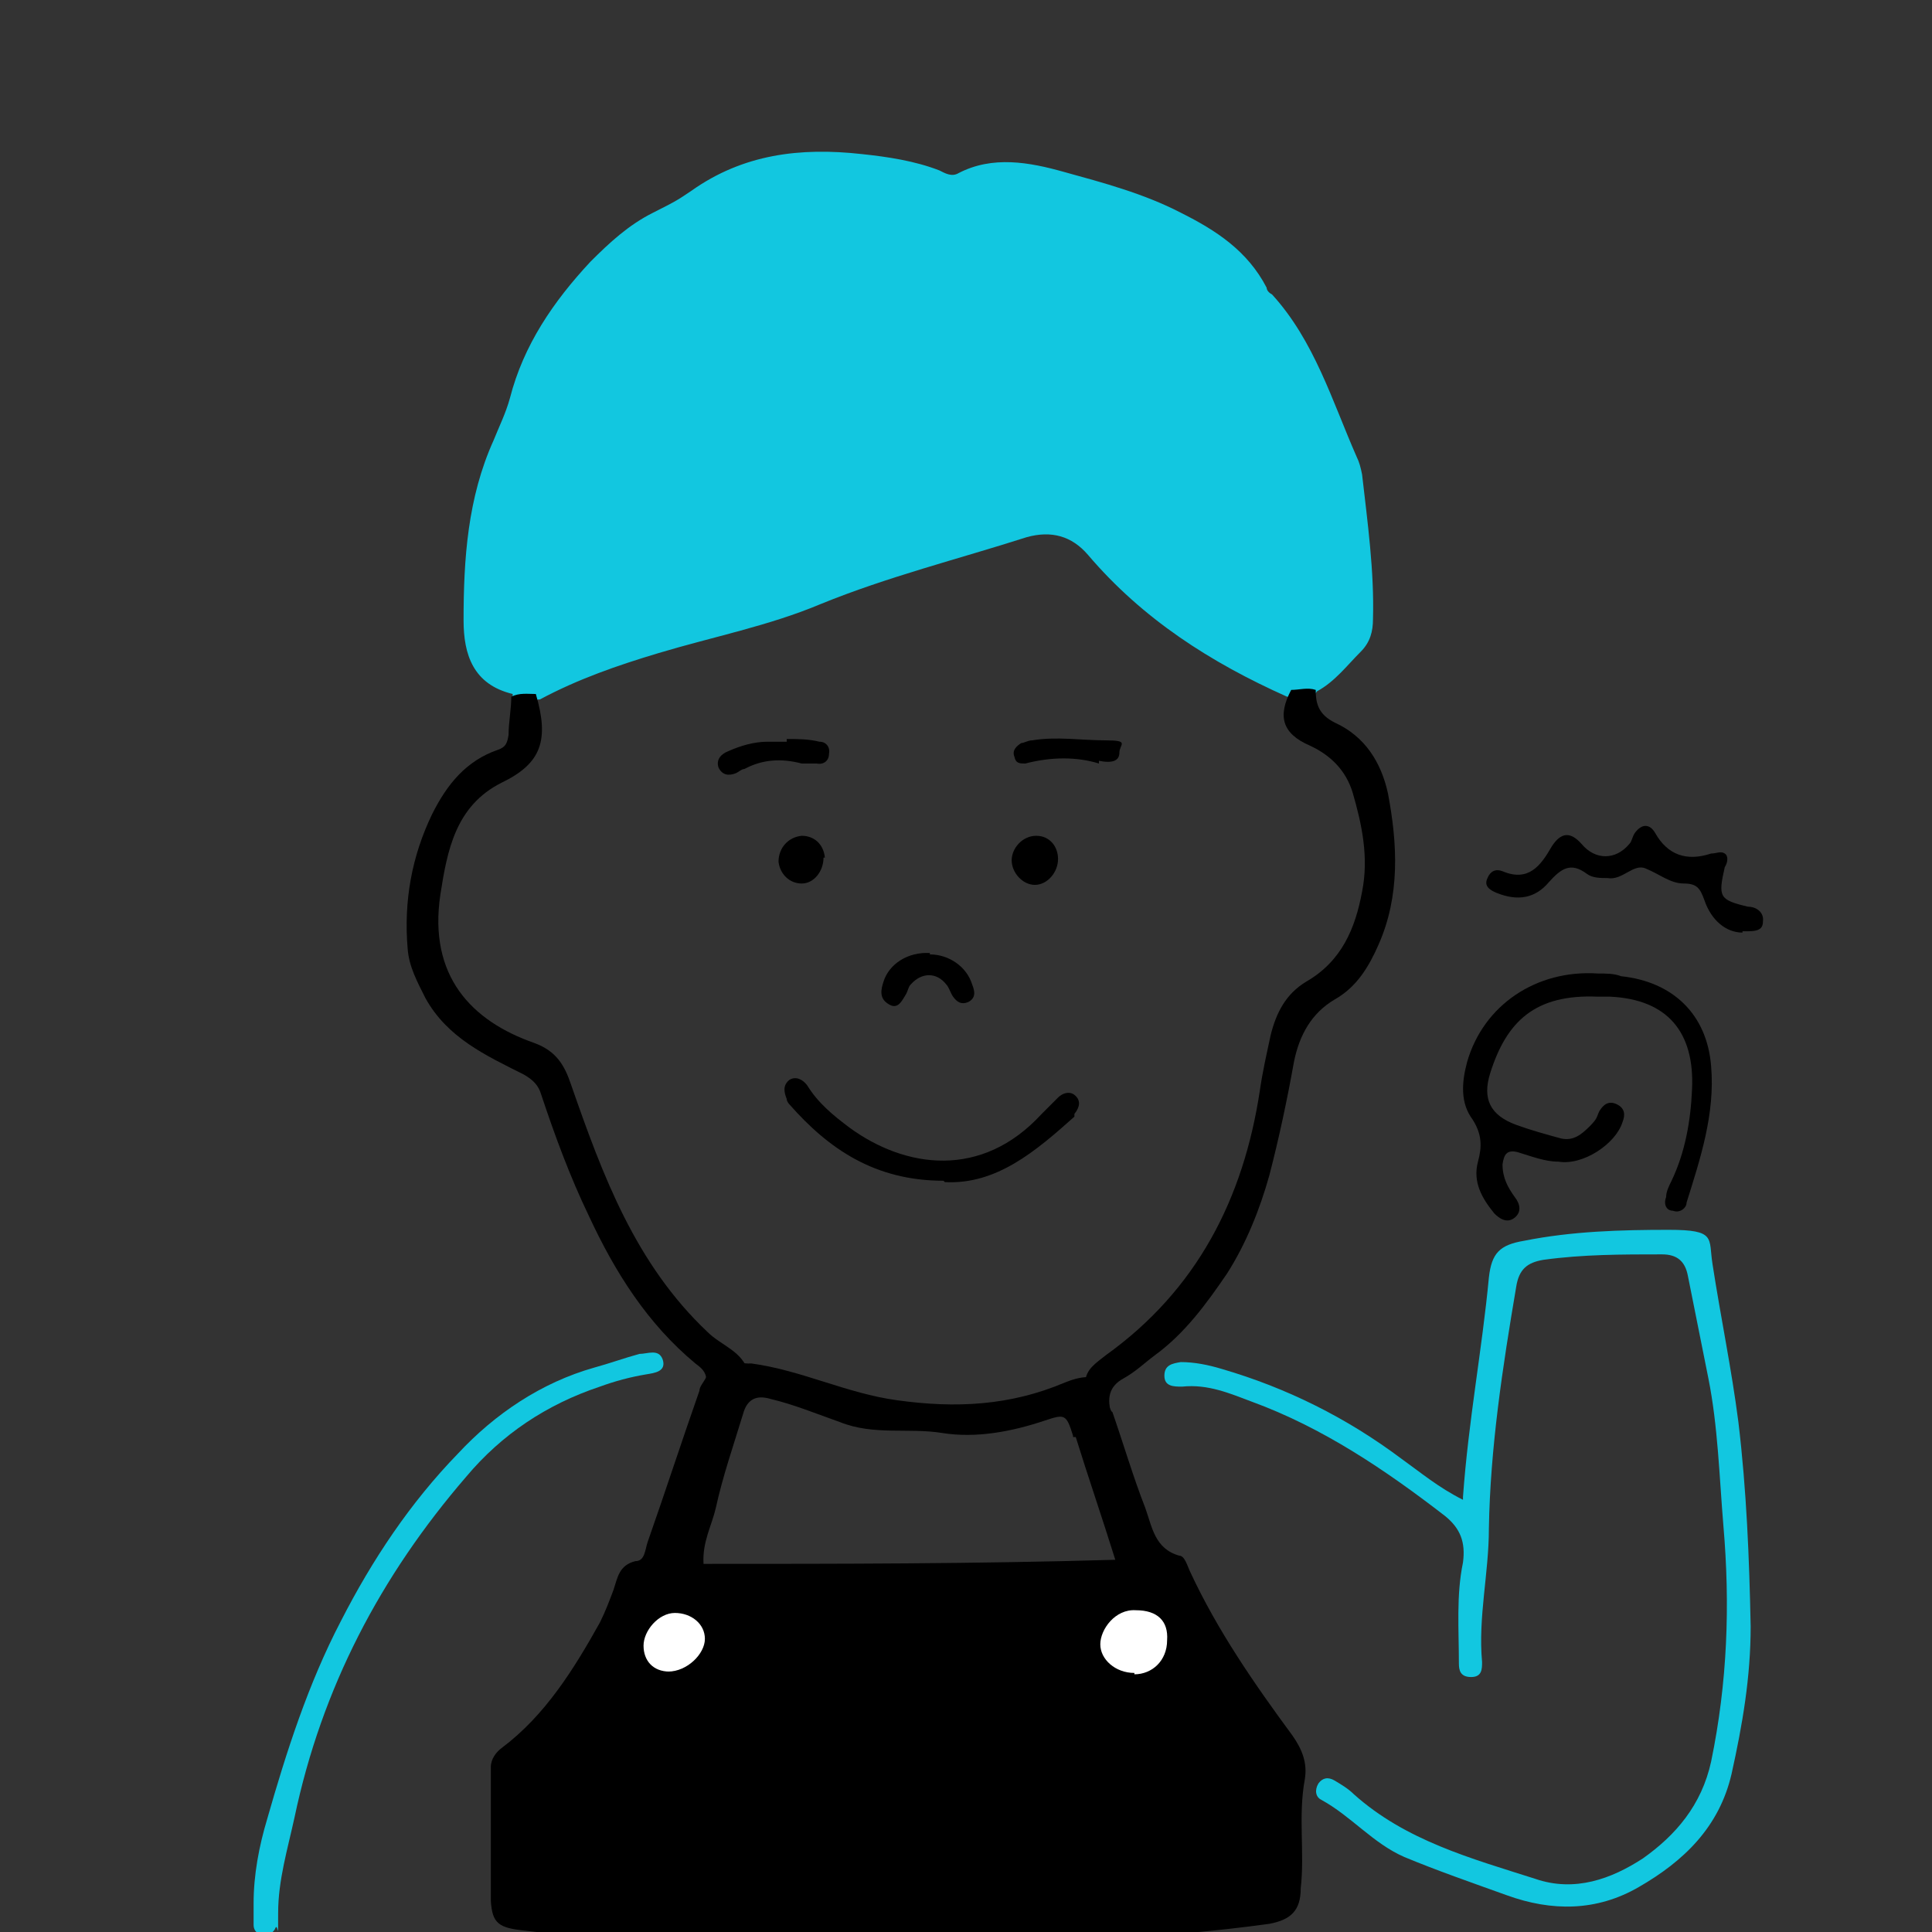 <?xml version="1.0" encoding="UTF-8"?>
<svg xmlns="http://www.w3.org/2000/svg" id="_レイヤー_1" version="1.1" viewBox="0 0 141.7 141.7">
  <rect x="0" y="0" width="141.7" height="141.7" fill="#333333" stroke="none"/>
  <defs>
    <style>
      .st0 {
        fill: #fff;
      }

      .st1 {
        fill: #12c7e0;
      }

      .st2 {
        fill: #ef6000;
      }
    </style>
  </defs>
  <g>
    <path d="M-98.5,98.9c-1.2-1.1-1.3-1.1-2.5,0,0-.6,0-1.1-.7-1.4-1.1-.4-2.1-.5-3.2-.2-4.8,1.4-9.3,3.4-13,6.9-2.5,2.4-5,4.7-7.3,7.3-.6.7-.7,1.2-.6,1.9.3,1.7.4,3.4.9,5.1.7,2.3.6,4.7,1.1,7v.9c0,.4-.2.7-.6.8-.4,0-.7,0-1-.3-.4-.3-.6-.8-.6-1.3,0-4.8-1.6-9.3-2-14-.3-3.6-1.6-7-1.9-10.5-.2-2.2-.5-2.1-2.6-2.1-3.2,0-6.3,1.2-9.6,1.3-.4,0-.6.3-.7.7v.9c.2,10,.5,20.1,2.1,30,1,6.4,4.3,9.2,10.2,10.5h.9c.6.1,1.1.5,1,1.2s-.7.9-1.3.8c-1.8-.1-3.4-.8-4.9-1.5-3.7-1.6-6.3-4.4-7.2-8.5-.7-3.2-1-6.4-1.4-9.6-1-7.7-1.2-15.5-.9-23.2.1-3.6-.1-7-.7-10.4-.3-1.8,0-3.6.5-5.3,1.5-4.8,6-5.9,9.8-5,3.7.9,5.6,3,6,6.2,0,.7.2,1.4-.2,1.9-1,1.1-.5,2-.2,3.1.5,1.6.6,3.4.2,5.1-.1.5-.2.9,0,1.4,1,3.4,1.2,7.1,2.3,10.5,0,.2,0,.4.3.8,3.2-3.1,6.2-6.2,9.6-8.7s7.4-4,11.7-5.4c-2.7-2-4.2-4.6-6.1-6.9-1.2,1.1-2.4,1.8-3.9,1.8.5-1.6,1.4-2.6,3.3-2.3.8,0,.9-.3,1-1,0-1.3-.2-2.5-.7-3.7s-.9-2.4-1.3-3.6c-.2-.6,0-1.1,0-1.7,1.2,0,1.6,1.1,2,2,.6,1.5,1.1,3,1.2,4.6.5,5.2,4.3,7.9,8.2,10.5,1.4.9,3.2,1.3,4.2,2.8-.2,1-.7,1.1-1.5.5h0ZM-142.2,98.1c0,.6.4.9,1,.8h1.3c2.6-.8,5.3-1.1,8.1-1.2,1.2,0,1.7-.7,1.8-1.7.1-.8.1-1.7,0-2.6-.3-1.2-.5-1.3-1.8-.8-1.9.7-3.7,1.5-5.8,1.1-2.3-.4-3.6-3.1-2.2-5,.4-.5.8-.8,1.4-.5.5.3.5.8.2,1.3-.1.2-.3.5-.4.8-.3,1.2,0,1.6,1.4,1.8,1.9.3,3.6-.4,5.1-1.2,2.2-1.2,2.7-3.7,1.2-5.7-1.7-2.4-4.3-3.1-7.1-2.8-2.6.3-4.4,1.6-5.1,4.3-.3,1-.4,2-.5,3,.5,2.8.9,5.7,1.4,8.5h0Z"></path>
    <path d="M-114.8,90.8c-1.2.7-2.4.2-3.5-.3-.6-.3-1.1-.7-1.6-1.1-5.2-5-9.9-10.3-12.2-17.5-1.5-4.5-2.4-9-2.3-13.7.1-3.3.8-6.4,1.4-9.6.9-4.3,3.1-8,5.1-11.8.5-.9,1.1-1.7,1.7-2.5,2.3-2.4,4.5-5,7.1-7.2,5.5-4.6,11.4-8.7,18.3-11.1,4-1.4,8.1-2.3,12.4-2.6,2.7-.2,5.3.4,7.8,1.3,1.1.4,2.2.4,3.4.2,2.9-.4,5.8-.4,8.8-.2,3.7.3,7,1.4,10.3,2.9.5.2,1.1.5,1.5.8,2.8,2.2,5.7,4.4,8.3,6.8,1.3,1.2,2,2.8,3,4.2,2.4,3.3,4.5,6.6,6.3,10.3,3,6.2,4.7,12.8,5.1,19.7.3,5.4-.4,10.6-1.4,15.8-.3,1.4-.7,2.8-1.3,4.1-2,3.9-4,7.8-6.8,11.2-1.7,2.1-3.8,3.9-6.5,4.8-1.7.6-3.4.6-5.1.2-1.8-.4-3.1-1.5-3.6-3.3,0-1.2-1.1-2.1-.9-3.4,0-.6.2-1.2.6-1.6,4.8-4.9,6-11.3,7.4-17.6.7-3.2.9-6.4,1.5-9.6.3-1.4-.3-2-1.6-2.1-2.7-.3-5.2-1.3-7.8-1.8-3.5-.6-6.3-2.7-9.2-4.5-3.4-2.1-6.9-4.2-9-7.9-.7-1.2-1.6-.8-2.5-.2-4,3.1-8.4,5.6-13.2,7.3-5.8,2-11.5,4.1-17.7,4.4-.6,0-1.3.2-1.9.3-1.8,0-2.4,1.1-2.4,2.8,0,6.1.5,12.2,2.6,18,.2.6.4,1.2.5,1.9,0,1.8.9,3.3,1.4,4.9.3,1,.7,2,.8,3.1,0,1.3-.2,2.2-1.8,2.4-1.3,0-2.2,1-3,1.8v.4Z"></path>
    <path d="M-69.1,98.5c1.2,4.8,3.2,9.3,4.4,14.2.3,1.2.6,2.5,1.9,3.2.4.2.5.8.7,1.3.9,4.1,2.9,7.5,6.2,10,1.2,1,1.7,2.1,1.6,3.6-.3,3.7,0,7.3-.4,11-.2,1.8-.7,2.6-2.3,2.8-2.4.4-4.7,1-7.2,1-10.8,0-21.5.1-32.3.3-5.5,0-10.9,0-16.3-.6-2.4-.2-2.7-.5-2.6-2.9,0-2-.5-3.8-.5-5.8v-1.3c-.3-2.6.2-4.7,2.1-6.8,2.9-3.3,4.8-7.3,5.7-11.6.2-.8.4-1.4,1.3-1.4s1.1-.6,1.3-1.3c1.4-4.8,2.9-9.6,4.4-14.4,0-.3.2-.5.4-.8,1-1.7,1.5-1.7,2.9,0v.7c-1.5,4.3-2.9,8.7-3.8,13.2-.4,2.2-.4,2.3,1.9,2.3h4.3c4.2,0,8.5,0,12.7.4s8.4-.4,12.7-.5c2.3,0,2.5-.5,1.9-2.9-1.1-4.2-2.4-8.3-3.6-12.4-.2-.9,0-1.6.7-2.2.2,0,.4-.2.6-.3,1-.2,1.4.3,1.6,1.2h-.3,0Z"></path>
    <path d="M-69.1,98.5c-.5-.5-1-1-1.7-.9,0-.7.6-.9,1.1-1.2,3.5-1.8,6.9-3.7,9.5-6.7.4-.4.8-.8,1.5-.7,0,1.2.7,2.3.5,3.6-.5-.2-.3-.8-.7-1.1-1.5,1-2.4,2.5-4,3.7,1.5.8,2.8,1.5,4.1,2.2,7.3,4.1,11.9,10.3,14.6,18.2,2.1,6.1,3.2,12.5,4.2,18.9.3,2.1.2,4.2.8,6.2,0,.5,0,1.1-.6,1.2-.7.2-1-.3-1.2-.9v-1.3c-.5-6.6-1.6-13.1-3.3-19.5-1.1-4.2-2.7-8.3-5.1-12-3.3-5-7.9-8.5-13.2-11-1.3-.6-2.6-.9-3.8.3-.7.6-1.7.7-2.4,1.3l-.2-.3h-.1Z"></path>
    <path d="M-143.4,75c0,.5,0,.9-.3,1.2-.4.5-.9.5-1.3,0-.6-.6-.6-2.4,0-2.9.4-.4.8-.2,1.1,0,.4.4.5,1,.5,1.5h0v.2Z"></path>
    <path d="M-138.9,73.9c0,.7,0,1.7-1.1,1.7s-.8-1-.8-1.7.2-1.5,1.1-1.5.8.8.8,1.5Z"></path>
    <path d="M-148.4,75.4c.7,0,1.3.7,1.4,1.6,0,.6-.1,1-.7,1.1-.6,0-1.6-1-1.6-1.7s.4-1,.9-1h0Z"></path>
    <path d="M-152.5,78.3c1,0,2.3,1.1,2.3,1.9s-.1.6-.4.7c-.7.2-1.2-.3-1.7-.6-.4-.3-.7-.7-.6-1.2,0-.4.3-.6.5-.6v-.2h-.1Z"></path>
    <path d="M-71.7,99.4c-4.3,1.9-8.8,2.8-13.4,2.5-4-.3-8-.6-11.7-2.3-.5-.2-1-.5-1.6-.3v-.4c.6,0,1.3,0,1.3-.9h.4c3.1,1.6,6.5,1.7,9.8,2.2,4.6.6,9.1,0,13.4-1.8.9-.4,1.7-.7,2.6-.8-.3.6-1,1-.8,1.8h0Z"></path>
    <path class="st0" d="M-67.7,124.4c-1.3,0-2.3-.7-2.3-2s1.2-2.6,2.6-2.6,2.3.9,2.3,2-1.1,2.5-2.6,2.6Z"></path>
    <path class="st0" d="M-103.3,124.1c-1.5,0-2.2-.6-2.2-1.8s1.1-2.7,2.4-2.7,2.3.8,2.3,2-1.2,2.5-2.6,2.5h0Z"></path>
    <path d="M-84.4,86.6c-3,0-5.5-1.6-7.8-3.6-.5-.5-.9-1.1-1-1.9,0-.4,0-.7.4-.9.4-.2.7,0,1,.2.2.2.4.4.5.7,1.2,2.2,3.3,3.3,5.6,4,2.3.7,5.6-.6,7-2.7.2-.2.3-.5.4-.7.3-.6.7-1.5,1.6-.9.7.5.2,1.1-.2,1.7-1.3,2.3-4.7,4.2-7.5,4.3v-.2Z"></path>
    <path class="st2" d="M-102.6,77c-1.6,0-2.5-.9-2.4-2.4,0-1.5,1.3-2.6,2.9-2.5,1.3,0,2.2.9,2.2,2.2s-1.1,2.8-2.6,2.8h0Z"></path>
    <path class="st2" d="M-63.9,73.8c0,1.5-1,2.5-2.6,2.5s-2.5-1-2.5-2.4,1.1-2.3,2.5-2.3,2.6.8,2.6,2.2Z"></path>
    <path d="M-87,73c0-1.6,1.2-2.9,2.6-2.8,1.4,0,2.7,1.3,2.8,2.8,0,.5,0,1.1-.7,1.2-.5,0-.8-.3-.8-.8v-.6c0-.6-.4-1.1-1.1-1.1s-.8.6-.9,1.2v.4c0,.5-.3,1-1,1s-.8-.5-.8-1.3h0Z"></path>
    <path d="M-92.1,65.3c0,.9-.9,1.9-1.9,2-1,0-1.9-.8-1.9-1.9s.8-1.8,1.7-1.9c1,0,2.1.8,2.1,1.7h0Z"></path>
    <path d="M-72.6,65.2c0,1-.9,1.9-1.9,1.9s-1.9-.9-1.9-1.7.9-1.9,1.9-1.9,1.8.7,1.9,1.7Z"></path>
    <path d="M-70.4,58.8c-.8,0-1.7,0-2.6.4-.4,0-.9,0-1.1-.5-.2-.6.2-1,.7-1.1,1.3-.2,2.6-.3,3.8-.3s1.3,0,1.2.9c0,.9-.8.6-1.3.7h-.8.1Z"></path>
    <path d="M-96.2,57c.6,0,1.5,0,2.5.3.5,0,1,.4.8,1,0,.5-.6.6-1,.5-1.3-.3-2.5-.5-3.8-.4-.4,0-.7-.2-.7-.6s.3-.8.7-.8h1.6,0Z"></path>
  </g>
  <g>
    <path d="M81.6,103.6c.8,2.3,1.5,4.7,2.4,7,.5,1.4.7,3,2.5,3.5.4,0,.6.8.8,1.2,2,4.3,4.7,8.2,7.5,12,.7,1,1.1,2,.9,3.2-.5,2.7,0,5.4-.3,8,0,1.6-.7,2.3-2.3,2.6-8,1.1-16,1.4-24.1,1-3.2-.2-6.4,0-9.6,0-5.9.2-11.8-.1-17.7-.2-1.1,0-2.2-.2-3.2-.3-1.9-.2-2.4-.5-2.5-2.2v-9.8c0-.6.4-1.1.8-1.4,3.2-2.4,5.3-5.8,7.2-9.2.4-.8.7-1.6,1-2.4.3-.9.4-1.8,1.6-2.1.7,0,.7-.8.9-1.4,1.3-3.7,2.5-7.4,3.8-11.1,0-.3.3-.6.5-1,.6-2,2.1-.9,3.3-1,3.7.5,7,2.2,10.7,2.7,4.3.6,8.3.4,12.3-1.3.5-.2,1.1-.4,1.7-.4,2.1-.2,1.1,1.9,1.8,2.6ZM78.7,105.3c-.5-1.6-.6-1.6-2.1-1.1-2.4.8-5,1.3-7.5.9s-5,.2-7.5-.8c-1.7-.6-3.4-1.3-5.1-1.7-1-.3-1.7,0-2,1.1-.7,2.3-1.5,4.6-2,6.9-.3,1.3-1,2.5-.9,4.1,10,0,19.9,0,30.2-.3-1-3.2-2-6.1-2.9-9h-.2Z"></path>
    <path class="st1" d="M37.6,50.9c-2.9-.7-3.6-2.9-3.6-5.4,0-4.5.3-9,2.2-13.2.4-1,.9-2,1.2-3.1,1-3.9,3.2-7.1,5.9-10,1.4-1.4,2.8-2.7,4.6-3.6s1.9-1,2.8-1.6c3.8-2.7,8-3.2,12.5-2.7,1.9.2,3.9.5,5.7,1.2.4.2.9.5,1.4.2,2.5-1.3,5.2-.8,7.7-.1,2.9.8,5.9,1.6,8.6,3,2.6,1.3,4.9,2.8,6.3,5.5,0,.2.2.4.4.5,3.1,3.4,4.4,7.8,6.2,11.9.2.4.3.8.4,1.3.4,3.5.9,7.1.8,10.6,0,.9-.2,1.7-.9,2.4-1,1-1.9,2.2-3.2,2.9-.6.9-1.4.4-2.2.4-5.6-2.5-10.6-5.7-14.6-10.4-1.2-1.4-2.7-1.8-4.5-1.3-5,1.6-10.2,2.9-15.1,4.9-3.8,1.6-7.9,2.4-11.9,3.6-3,.9-5.9,1.9-8.7,3.4-.7,0-1.4.7-2-.2v-.2h0Z"></path>
    <path class="st1" d="M107.3,109.8c.4-5.6,1.4-10.8,1.9-16.1.2-1.8.8-2.4,2.6-2.7,3.5-.7,7.1-.8,10.6-.8s2.9.6,3.2,2.5c.6,3.9,1.4,7.7,1.9,11.6.6,5,.8,10,.9,15,0,3.7-.6,7.2-1.4,10.8-.9,3.9-3.5,6.4-6.8,8.3-3.1,1.8-6.4,1.8-9.7.6-2.5-.9-5.1-1.8-7.5-2.8-2.3-1-3.9-3-6.1-4.2-.4-.2-.5-.7-.2-1.2.3-.4.7-.5,1.2-.2s1,.6,1.4,1c3.8,3.4,8.6,4.7,13.3,6.2,2.9,1,5.6,0,7.9-1.5,2.4-1.7,4.3-3.9,5-7.1,1.2-5.8,1.4-11.5.9-17.3-.3-3.6-.4-7.3-1.1-10.8l-1.5-7.5c-.2-1.1-.8-1.6-1.9-1.6-2.9,0-5.8,0-8.7.4-1.2.2-1.8.7-2,2-1,5.9-1.9,11.8-2,17.7,0,3.3-.8,6.5-.5,9.8,0,.5,0,1.1-.8,1.1s-.9-.5-.9-1c0-2.5-.2-5,.3-7.4.2-1.5-.2-2.5-1.3-3.4-4.4-3.4-9-6.5-14.2-8.4-1.6-.6-3.2-1.3-5.1-1.1-.6,0-1.3,0-1.3-.8s.6-.9,1.2-1c1,0,2,.2,3,.5,4.8,1.4,9.2,3.6,13.2,6.6,1.4,1,2.7,2.1,4.5,3,0,0,0-.2,0-.2Z"></path>
    <path d="M54.9,100.6h-1.1c-.9-.6-1.5,0-2,.6,0-.6-.4-.9-.8-1.2-3.5-2.9-5.9-6.7-7.8-10.8-1.4-2.9-2.5-5.9-3.5-8.9-.2-.7-.6-1.1-1.3-1.5-2.8-1.4-5.6-2.7-7.2-5.6-.6-1.2-1.2-2.3-1.3-3.6-.3-3.5.3-6.8,1.8-9.9,1.1-2.2,2.5-3.9,4.8-4.7.6-.2.7-.5.8-1.1,0-.9.2-1.9.2-2.8.6-.3,1.2-.2,1.8-.2,1,3.4.4,5.1-2.5,6.5-3.4,1.7-4,5-4.5,8.2-.9,6,2.3,9.3,6.9,10.9,1.6.6,2.2,1.6,2.7,3.1,2.3,6.6,4.7,13.1,10,18.1,1,1,2.6,1.4,3,3h0Z"></path>
    <path d="M81.6,103.6c-.5-.2-.6-.6-.6-1,0-1-.7-1.1-1.4-1.2,0-1,.9-1.5,1.5-2,6.7-4.8,10.1-11.5,11.3-19.4.2-1.4.5-2.7.8-4.1.4-1.6,1.1-3,2.6-3.9,2.6-1.5,3.6-3.9,4.1-6.6.5-2.5,0-4.9-.7-7.3-.5-1.6-1.6-2.7-3.1-3.4-2.1-.9-2.4-2.2-1.4-4.1.6,0,1.2-.2,1.8,0,0,1,.2,1.8,1.4,2.4,2.2,1,3.4,2.9,3.9,5.2.7,3.7.9,7.5-.7,11.1-.7,1.6-1.6,3.1-3.2,4-1.7,1-2.6,2.6-3,4.6-.5,2.8-1.1,5.6-1.8,8.3-.7,2.5-1.7,5-3.1,7.2-1.5,2.2-3.1,4.4-5.3,6-.8.6-1.4,1.2-2.3,1.7-1.1.6-1.2,1.5-.9,2.6h0Z"></path>
    <path class="st1" d="M18.6,139.6c0-2.1.4-4.2,1-6.2,1.4-4.9,3-9.9,5.4-14.5,2.3-4.5,5.1-8.7,8.6-12.3,2.7-2.9,6.1-5.2,10-6.3,1.1-.3,2.2-.7,3.3-1,.6,0,1.4-.4,1.7.4.3.9-.6,1-1.2,1.1-1.2.2-2.3.5-3.4.9-3.9,1.3-7.2,3.5-9.8,6.6-6.3,7.3-10.6,15.5-12.6,25-.5,2.3-1.2,4.6-1.2,7s0,.7-.2,1.1c-.1.3-.5.6-.9.5-.4,0-.7-.3-.7-.7v-1.7h0Z"></path>
    <path d="M117.2,73.1c-4.6-.2-6.7,1.8-7.9,5.6-.6,1.9,0,3.1,1.9,3.8,1.1.4,2.2.7,3.3,1,.9.2,1.5-.3,2.1-.9s.5-.7.7-1.1c.3-.5.7-.8,1.3-.5.6.3.6.8.4,1.3-.5,1.6-2.9,3.2-4.7,2.9-1,0-2-.4-3-.7-.8-.2-1,.2-1.1.9,0,1,.4,1.7.9,2.4.4.5.5,1.1,0,1.5-.6.5-1.2,0-1.5-.3-.9-1.1-1.6-2.3-1.2-3.8.3-1.1.3-2-.4-3.1-.9-1.2-.8-2.7-.4-4.2,1.2-4.2,5.1-6.8,9.6-6.5.6,0,1.2,0,1.7.2,3.8.4,6.3,2.8,6.6,6.6.3,3.5-.8,6.8-1.8,10,0,.4-.5.8-1,.6-.5,0-.7-.5-.5-1,0-.4.2-.8.4-1.2,1-2.1,1.4-4.4,1.5-6.7.2-4.2-1.8-6.6-6-6.8-.3,0-.6,0-.9,0Z"></path>
    <path d="M127.8,68.4c-1.2,0-2.3-.9-2.8-2.4-.3-.8-.5-1.2-1.5-1.2s-1.8-.7-2.8-1.1c-.9-.4-1.7.9-2.8.7-.5,0-1.1,0-1.5-.3-1.2-.9-1.9-.4-2.8.6-1,1.2-2.3,1.4-3.8.8-.5-.2-1-.5-.7-1.1.2-.5.6-.7,1.1-.5,1.9.8,2.8-.4,3.6-1.8.7-1.1,1.4-1.1,2.2-.2,1,1.2,2.5,1.2,3.5,0,.2-.2.2-.5.4-.8.5-.7,1.1-.7,1.5,0,.9,1.6,2.3,2.1,4.1,1.5.4,0,.7-.2,1,0s.2.7,0,1c-.5,2.2-.4,2.4,1.7,2.9.6,0,1.2.4,1.1,1.1,0,.8-.8.7-1.8.7h.3Z"></path>
    <path class="st0" d="M83.2,122.7c-1.4,0-2.5-1-2.5-2.1s1.1-2.6,2.6-2.5c1.6,0,2.4.8,2.3,2.2,0,1.5-1.1,2.5-2.4,2.5h0Z"></path>
    <path class="st0" d="M49.1,122.6c-1.2,0-1.9-.8-1.9-1.9s1.1-2.4,2.3-2.4,2.2.8,2.2,1.9-1.3,2.4-2.7,2.4h.1Z"></path>
    <path d="M69.2,86.6c-5,0-8.4-2.3-11.3-5.6,0,0-.2-.2-.2-.4-.2-.5-.3-1,.2-1.4.5-.3,1,0,1.3.4.8,1.3,1.9,2.2,3.1,3.1,4.1,3,9.7,3.8,14.1-1l1.2-1.2c.3-.3.8-.5,1.2-.2.5.4.4.9,0,1.4v.2c-2.8,2.5-5.7,5-9.5,4.8h0Z"></path>
    <path d="M68.2,70c1.4,0,2.7.9,3.1,2.2.2.5.3,1-.3,1.3-.5.2-.8,0-1.1-.4-.2-.3-.3-.7-.5-.9-.7-.9-1.8-.9-2.6,0-.2.2-.2.5-.4.8-.3.5-.6,1.1-1.3.6-.6-.4-.5-1-.3-1.6.4-1.3,1.8-2.2,3.4-2.1h0Z"></path>
    <path d="M57.7,54.2c.8,0,1.6,0,2.4.2.5,0,.8.4.7.9,0,.5-.4.8-.9.7h-1.1c-1.5-.4-2.9-.3-4.2.4-.2,0-.4.2-.6.3-.5.2-1,.2-1.3-.4-.2-.6.2-1,.7-1.2.9-.4,1.9-.7,2.9-.7h1.4v-.2Z"></path>
    <path d="M80.6,56c-1.6-.5-3.5-.5-5.4,0-.4,0-.7,0-.8-.5-.2-.5.2-.8.5-1,.2,0,.5-.2.8-.2,1.8-.3,3.6,0,5.4,0s1,.3,1,.9-.5.8-1.5.6h0v.2Z"></path>
    <path d="M60.4,62.9c0,1-.7,1.9-1.6,1.9s-1.6-.7-1.7-1.6c0-1,.7-1.8,1.7-1.9.9,0,1.6.6,1.7,1.6h-.1Z"></path>
    <path d="M77.6,63c0,1-.8,1.9-1.7,1.9s-1.7-.9-1.7-1.8.8-1.8,1.8-1.8,1.6.8,1.6,1.7Z"></path>
  </g>
</svg>
